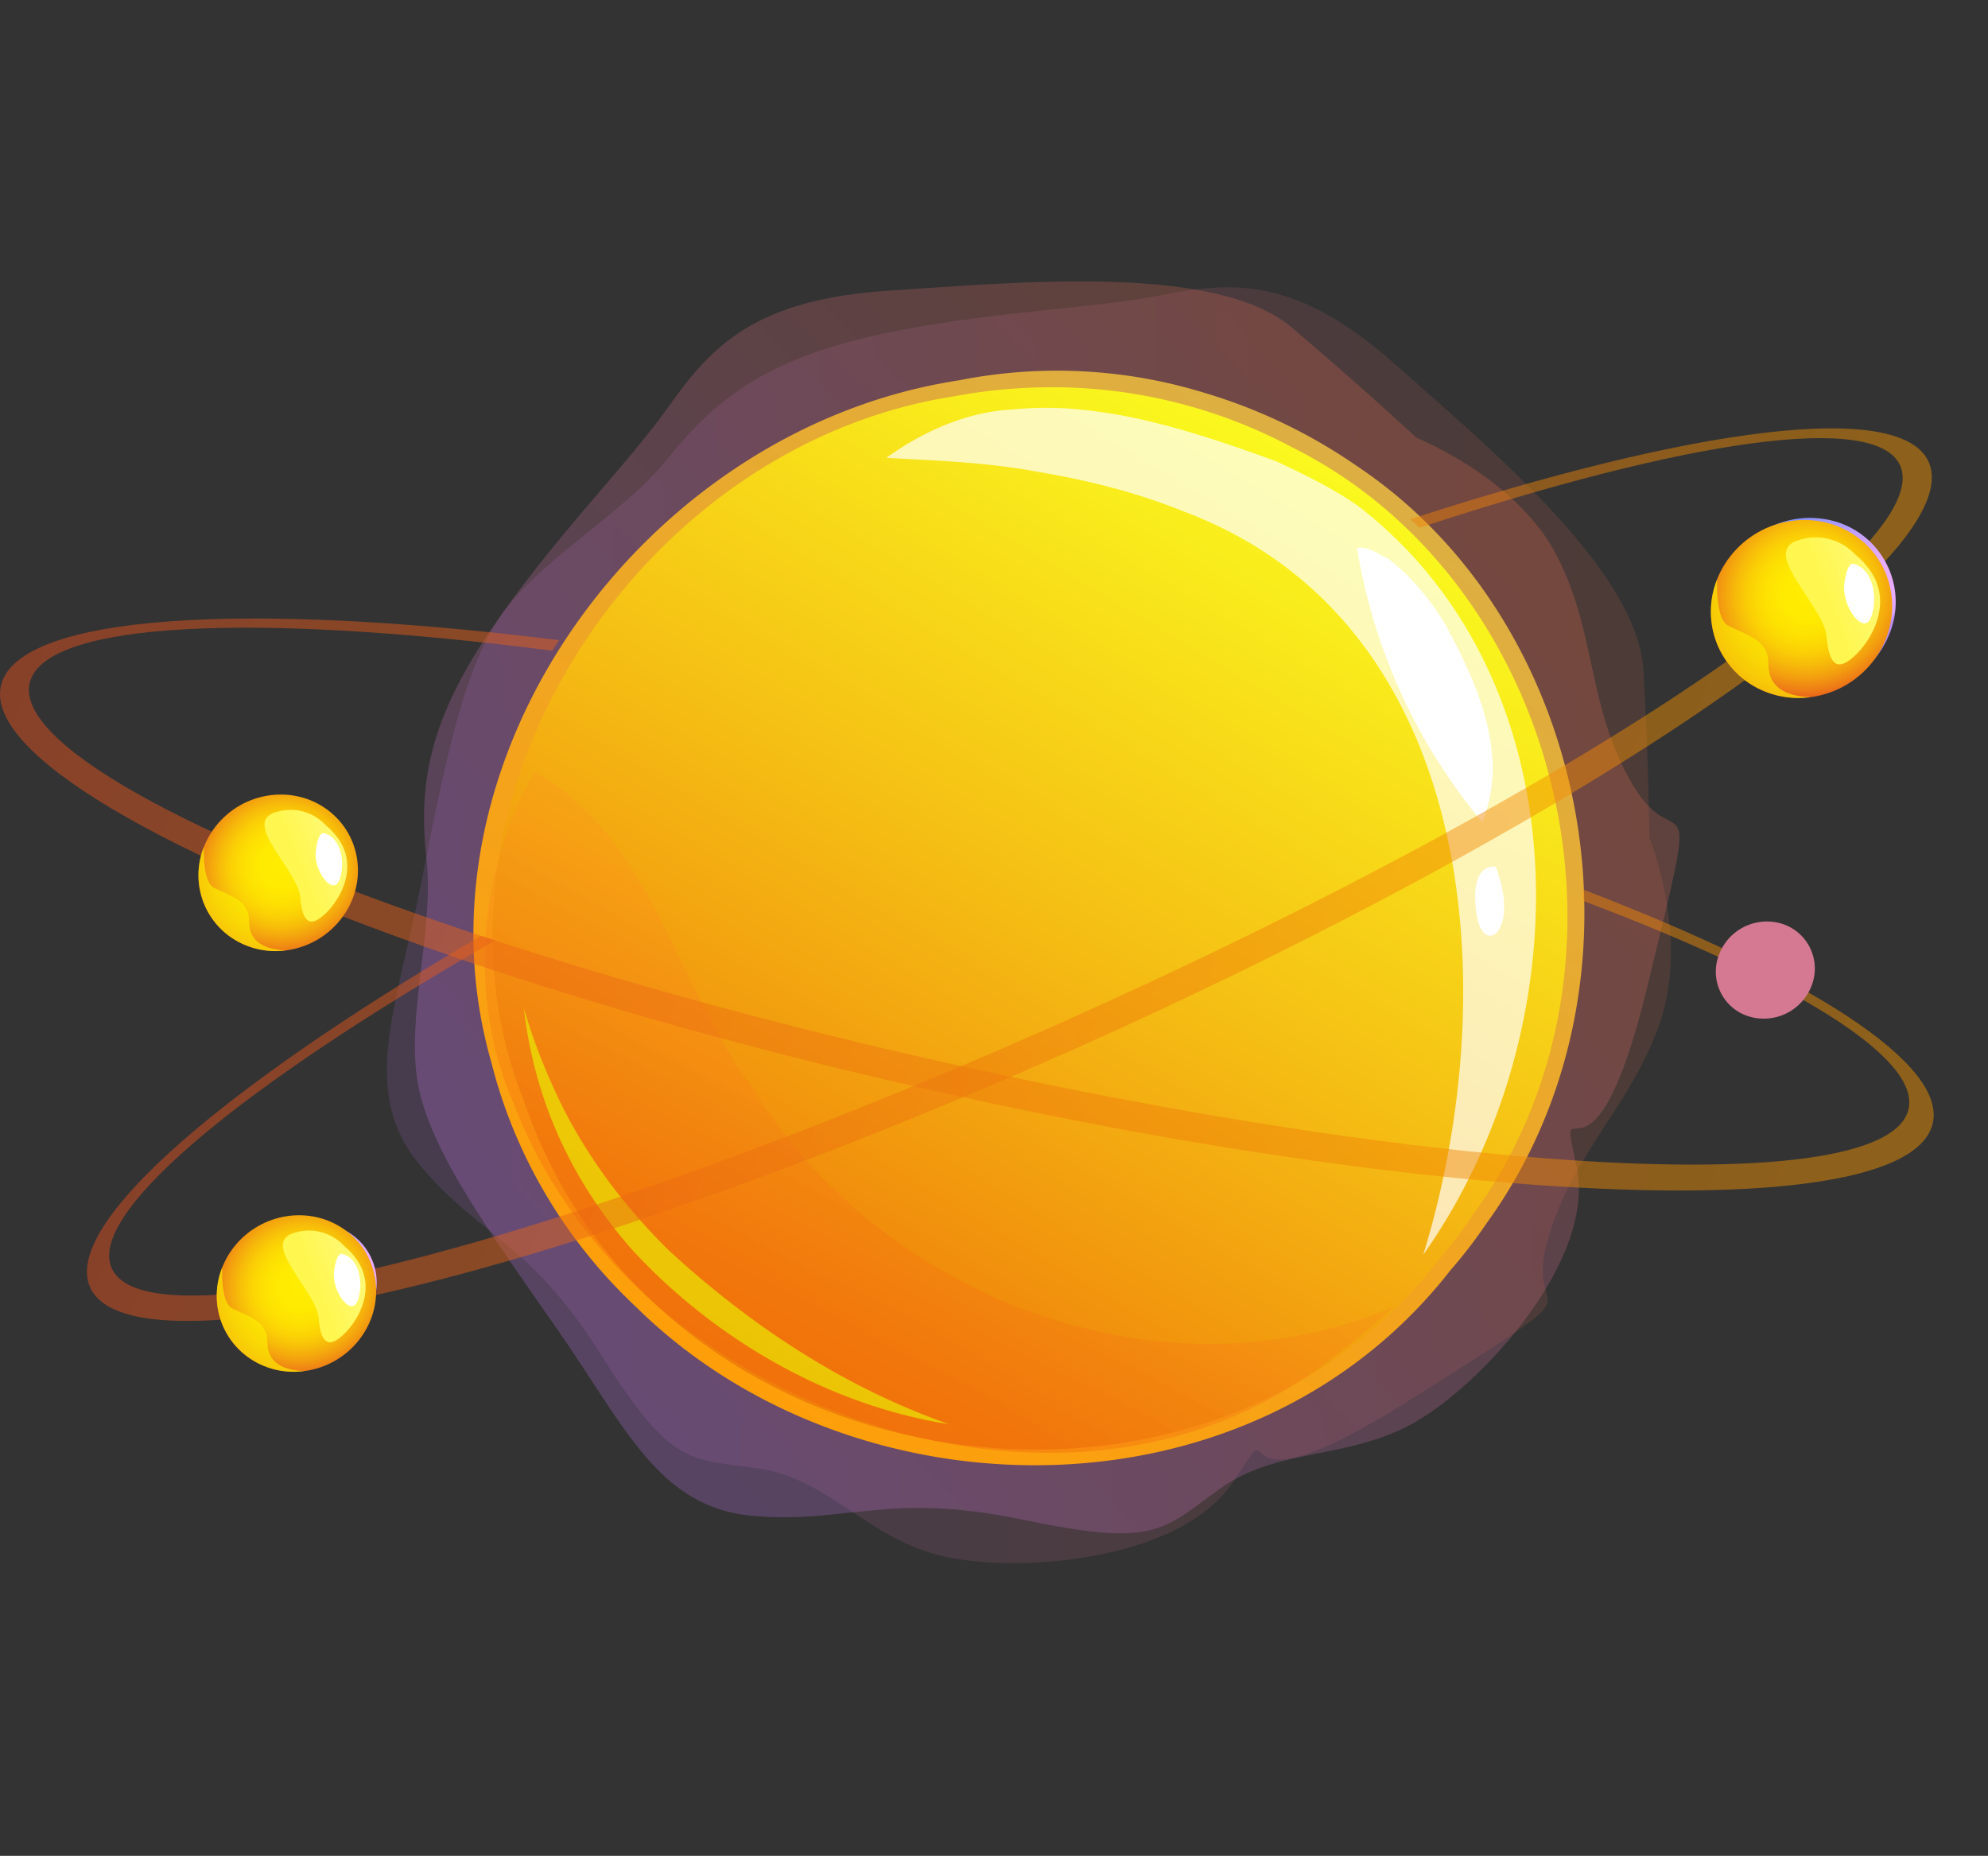 <?xml version="1.0" encoding="UTF-8"?> <svg xmlns="http://www.w3.org/2000/svg" xmlns:xlink="http://www.w3.org/1999/xlink" width="831.54" height="776.25" viewBox="0 0 831.54 776.25"><rect x="0" y="0" width="831.54" height="776.25" fill="#333333" stroke="none"/> <defs> <filter id="luminosity-noclip" x="35.64" y="-7669.35" width="795.9" height="32766" filterUnits="userSpaceOnUse" color-interpolation-filters="sRGB"> <feFlood flood-color="#fff" result="bg"></feFlood> <feBlend in="SourceGraphic" in2="bg"></feBlend> </filter> <mask id="mask" x="35.64" y="-7669.35" width="795.9" height="32766" maskUnits="userSpaceOnUse"> <g filter="url(#luminosity-noclip)"></g> </mask> <radialGradient id="radial-gradient" cx="-7911.05" cy="-2147.92" r="297.68" gradientTransform="matrix(-0.35, 1.27, -1.29, -0.31, -5138.95, 9740.01)" gradientUnits="userSpaceOnUse"> <stop offset="0.14" stop-color="#fff"></stop> <stop offset="0.27" stop-color="#c2c2c2"></stop> <stop offset="0.42" stop-color="#888"></stop> <stop offset="0.56" stop-color="#575757"></stop> <stop offset="0.69" stop-color="#313131"></stop> <stop offset="0.81" stop-color="#161616"></stop> <stop offset="0.92" stop-color="#060606"></stop> <stop offset="1"></stop> </radialGradient> <filter id="luminosity-noclip-2" x="400.05" y="-7669.35" width="345.5" height="32766" filterUnits="userSpaceOnUse" color-interpolation-filters="sRGB"> <feFlood flood-color="#fff" result="bg"></feFlood> <feBlend in="SourceGraphic" in2="bg"></feBlend> </filter> <mask id="mask-2" x="400.05" y="-7669.35" width="345.5" height="32766" maskUnits="userSpaceOnUse"> <g filter="url(#luminosity-noclip-2)"></g> </mask> <radialGradient id="radial-gradient-2" cx="-7934.76" cy="-4225.77" r="167.96" gradientTransform="matrix(-0.3, 1.32, -0.91, -0.26, -5680.85, 9721.63)" xlink:href="#radial-gradient"></radialGradient> <filter id="luminosity-noclip-3" x="388.59" y="-7669.35" width="326.69" height="32766" filterUnits="userSpaceOnUse" color-interpolation-filters="sRGB"> <feFlood flood-color="#fff" result="bg"></feFlood> <feBlend in="SourceGraphic" in2="bg"></feBlend> </filter> <mask id="mask-3" x="388.59" y="-7669.35" width="326.69" height="32766" maskUnits="userSpaceOnUse"> <g filter="url(#luminosity-noclip-3)"></g> </mask> <radialGradient id="radial-gradient-3" cx="-8908.25" cy="-4197.77" r="162.17" gradientTransform="matrix(-0.25, 1.07, -0.91, -0.26, -5457.69, 8752.75)" xlink:href="#radial-gradient"></radialGradient> <filter id="luminosity-noclip-4" x="339.66" y="-7669.35" width="294.51" height="32766" filterUnits="userSpaceOnUse" color-interpolation-filters="sRGB"> <feFlood flood-color="#fff" result="bg"></feFlood> <feBlend in="SourceGraphic" in2="bg"></feBlend> </filter> <mask id="mask-4" x="339.66" y="-7669.35" width="294.51" height="32766" maskUnits="userSpaceOnUse"> <g filter="url(#luminosity-noclip-4)"></g> </mask> <linearGradient id="linear-gradient" x1="-2259.91" y1="-5629.51" x2="-2371.66" y2="-5860.28" gradientTransform="translate(-101.16 6543.11) rotate(27.39)" gradientUnits="userSpaceOnUse"> <stop offset="0" stop-color="#737373"></stop> <stop offset="0.17" stop-color="#858585"></stop> <stop offset="0.51" stop-color="#b3b3b3"></stop> <stop offset="0.99" stop-color="#fdfdfd"></stop> <stop offset="1" stop-color="#fff"></stop> </linearGradient> <filter id="luminosity-noclip-5" x="211.27" y="-7669.35" width="440.56" height="32766" filterUnits="userSpaceOnUse" color-interpolation-filters="sRGB"> <feFlood flood-color="#fff" result="bg"></feFlood> <feBlend in="SourceGraphic" in2="bg"></feBlend> </filter> <mask id="mask-5" x="211.27" y="-7669.35" width="440.56" height="32766" maskUnits="userSpaceOnUse"> <g filter="url(#luminosity-noclip-5)"></g> </mask> <linearGradient id="linear-gradient-2" x1="-2269.63" y1="-5527.21" x2="-2363.19" y2="-5720.42" xlink:href="#linear-gradient"></linearGradient> <filter id="luminosity-noclip-6" x="200.61" y="-7669.35" width="177.36" height="32766" filterUnits="userSpaceOnUse" color-interpolation-filters="sRGB"> <feFlood flood-color="#fff" result="bg"></feFlood> <feBlend in="SourceGraphic" in2="bg"></feBlend> </filter> <mask id="mask-6" x="200.61" y="-7669.35" width="177.36" height="32766" maskUnits="userSpaceOnUse"> <g filter="url(#luminosity-noclip-6)"></g> </mask> <radialGradient id="radial-gradient-4" cx="-4555.07" cy="-16900.58" r="88.22" gradientTransform="matrix(0.96, 0.84, -0.28, 0.24, -57.09, 8504.83)" xlink:href="#radial-gradient"></radialGradient> <filter id="luminosity-noclip-7" x="158.73" y="-7669.35" width="284.13" height="32766" filterUnits="userSpaceOnUse" color-interpolation-filters="sRGB"> <feFlood flood-color="#fff" result="bg"></feFlood> <feBlend in="SourceGraphic" in2="bg"></feBlend> </filter> <mask id="mask-7" x="158.73" y="-7669.35" width="284.13" height="32766" maskUnits="userSpaceOnUse"> <g filter="url(#luminosity-noclip-7)"></g> </mask> <radialGradient id="radial-gradient-5" cx="-8798.63" cy="-3947.85" r="151.9" gradientTransform="matrix(-0.25, 1.07, -0.91, -0.26, -5457.69, 8752.75)" xlink:href="#radial-gradient"></radialGradient> <mask id="mask-8" x="35.64" y="0" width="795.9" height="776.25" maskUnits="userSpaceOnUse"> <g mask="url(#mask)"> <path d="M328,765.05C116.19,714.16-8.31,504.17,50,296S327.27-39.71,539.12,11.19s336.35,260.92,278.07,469.1S539.91,816,328,765.05Z" fill="url(#radial-gradient)" style="mix-blend-mode:multiply"></path> </g> </mask> <radialGradient id="radial-gradient-6" cx="-7911.05" cy="-2147.92" r="297.68" gradientTransform="matrix(-0.35, 1.27, -1.29, -0.31, -5138.95, 9740.01)" gradientUnits="userSpaceOnUse"> <stop offset="0" stop-color="#ffff26"></stop> <stop offset="0.59" stop-color="#f3ff10"></stop> <stop offset="0.96" stop-color="#ebff00"></stop> </radialGradient> <linearGradient id="linear-gradient-3" x1="-2200.11" y1="-5959.17" x2="-2363.65" y2="-5426.06" gradientTransform="matrix(0.89, 0.45, -0.45, 0.89, -74.22, 6493.7)" gradientUnits="userSpaceOnUse"> <stop offset="0" stop-color="#fa7345"></stop> <stop offset="0.97" stop-color="#d17dff"></stop> </linearGradient> <linearGradient id="linear-gradient-4" x1="-6691.13" y1="-5720.53" x2="-6853.94" y2="-5189.81" gradientTransform="translate(-2603.35 8534.2) rotate(71.63)" xlink:href="#linear-gradient-3"></linearGradient> <linearGradient id="linear-gradient-5" x1="-2384.55" y1="-5466.27" x2="-2333.76" y2="-5963.78" gradientTransform="translate(-101.16 6543.11) rotate(27.39)" gradientUnits="userSpaceOnUse"> <stop offset="0" stop-color="#ff9e08"></stop> <stop offset="0.35" stop-color="#f5a31a"></stop> <stop offset="1" stop-color="#dbb045"></stop> </linearGradient> <linearGradient id="linear-gradient-6" x1="-2343.51" y1="-5969.6" x2="-2370.34" y2="-5527.97" gradientTransform="translate(-101.16 6543.11) rotate(27.39)" gradientUnits="userSpaceOnUse"> <stop offset="0" stop-color="#faff1f"></stop> <stop offset="0.19" stop-color="#f9ed1c"></stop> <stop offset="0.56" stop-color="#f5bf14"></stop> <stop offset="1" stop-color="#f0800a"></stop> </linearGradient> <filter id="luminosity-noclip-8" x="327.39" y="172.14" width="314.97" height="339.87" filterUnits="userSpaceOnUse" color-interpolation-filters="sRGB"> <feFlood flood-color="#fff" result="bg"></feFlood> <feBlend in="SourceGraphic" in2="bg"></feBlend> </filter> <mask id="mask-9" x="327.39" y="172.14" width="314.97" height="339.87" maskUnits="userSpaceOnUse"> <g mask="url(#mask-4)" filter="url(#luminosity-noclip-8)"> <path d="M567.37,496.35c18.37-7.9,34.61-15.4,48.69-22.88,16.37-40.87,24.07-92.82,12.74-144.32-11-51-41-101.48-92.42-127.24-60.18-30.47-133.4-19.1-188.74,10.56-3.51,11.56-5.9,24.89-7.22,40.14C329.12,440.39,445.86,548.69,567.37,496.35Z" fill="url(#linear-gradient)" style="mix-blend-mode:multiply"></path> </g> </mask> <linearGradient id="linear-gradient-7" x1="-2260.65" y1="-5626.6" x2="-2377.15" y2="-5867.17" gradientTransform="translate(-101.16 6543.11) rotate(27.39)" gradientUnits="userSpaceOnUse"> <stop offset="0" stop-color="#fff008"></stop> <stop offset="0.19" stop-color="#fff21a"></stop> <stop offset="0.56" stop-color="#fff648"></stop> <stop offset="1" stop-color="#fffc87"></stop> </linearGradient> <filter id="luminosity-noclip-9" x="207.89" y="320.36" width="448.59" height="272.92" filterUnits="userSpaceOnUse" color-interpolation-filters="sRGB"> <feFlood flood-color="#fff" result="bg"></feFlood> <feBlend in="SourceGraphic" in2="bg"></feBlend> </filter> <mask id="mask-10" x="207.89" y="320.36" width="448.59" height="272.92" maskUnits="userSpaceOnUse"> <g mask="url(#mask-5)" filter="url(#luminosity-noclip-9)"> <path d="M616.11,380.78c-35.78,37-61.82,27.18-94,5-31.69-22-69.48-56.38-118.54-63-92.68-10.67-102.47,123.8-192.34,96.16,8,68.34,47.55,126.49,116,160.46a269.51,269.51,0,0,0,31.93,13.43c-37.9-37.83-85.34-100.7-57.86-160.74,40.15-94.23,149.33-77.17,217.28-14.31,44.26,41,37,112,27.25,155.22a248.39,248.39,0,0,0,55.31-46.07c34.31-38,60.86-110.45,46.81-188.24C641.07,351.29,630.75,365.27,616.11,380.78Z" fill="url(#linear-gradient-2)" style="mix-blend-mode:multiply"></path> </g> </mask> <linearGradient id="linear-gradient-8" x1="-2268.87" y1="-5527.13" x2="-2363.26" y2="-5722.04" xlink:href="#linear-gradient-7"></linearGradient> <clipPath id="clip-path"> <path d="M601.58,527.21A197.48,197.48,0,0,1,543.24,578c-87.66,50.21-207.79,31.69-276.76-40a196.76,196.76,0,0,1-22.86-28A208,208,0,0,1,229.74,486a210.5,210.5,0,0,1-10.6-25.57c-49.2-123.18,46.28-273.72,179.6-294.61A225.28,225.28,0,0,1,436.42,162a213.2,213.2,0,0,1,104,25.07c113.09,56.3,151.93,216.55,75.7,321A197.63,197.63,0,0,1,601.58,527.21Z" fill="none"></path> </clipPath> <mask id="mask-11" x="200.27" y="458.07" width="179.31" height="155.33" maskUnits="userSpaceOnUse"> <g mask="url(#mask-6)"> <path d="M374.4,610.33c-13.6,11.83-62.16-11.64-108.71-52.53-46.34-40.79-74.43-84.07-62.24-96.49s63.05,11.91,110.74,53.35S388,598.52,374.4,610.33Z" fill="url(#radial-gradient-4)" style="mix-blend-mode:multiply"></path> </g> </mask> <radialGradient id="radial-gradient-7" cx="-4555.2" cy="-16896.43" r="91.1" gradientTransform="matrix(0.96, 0.84, -0.28, 0.24, -57.09, 8504.83)" gradientUnits="userSpaceOnUse"> <stop offset="0" stop-color="#ffffa8"></stop> <stop offset="0.26" stop-color="#fbff92"></stop> <stop offset="0.79" stop-color="#efff5a"></stop> <stop offset="0.97" stop-color="#ebff45"></stop> </radialGradient> <mask id="mask-12" x="156.37" y="214.08" width="287.09" height="336.85" maskUnits="userSpaceOnUse"> <g mask="url(#mask-7)"> <path d="M270.7,546.4C198.62,526,161.1,443.88,158.78,352.16,157.92,306.33,168,268,193.4,244.72c24.86-23.34,65.15-31.6,111.29-19.23s87,43.82,111.31,82c24.71,38.34,32.78,83.36,22.5,125.34C416.44,516.31,341,565.85,270.7,546.4Z" fill="url(#radial-gradient-5)" style="mix-blend-mode:multiply"></path> </g> </mask> <radialGradient id="radial-gradient-8" cx="-8801.42" cy="-3947.68" r="154.29" gradientTransform="matrix(-0.25, 1.07, -0.91, -0.26, -5457.7, 8752.75)" xlink:href="#radial-gradient-6"></radialGradient> <mask id="mask-13" x="395.05" y="157.18" width="351.61" height="402.82" maskUnits="userSpaceOnUse"> <g mask="url(#mask-2)"> <path d="M500.84,552.86c-75.13-22.72-111.4-120.64-98.08-232.58,7.56-55.56,29.13-103.47,66.2-132.43,36.47-29,88.43-39,142.53-18.7,109.69,41.78,163.42,178.31,117.75,268-22.39,46.23-64.07,78-105.78,98.57C581.14,555.7,538.79,564.47,500.84,552.86Z" fill="url(#radial-gradient-2)" style="mix-blend-mode:multiply"></path> </g> </mask> <radialGradient id="radial-gradient-9" cx="-7934.01" cy="-4221.91" r="171.2" gradientTransform="matrix(-0.3, 1.32, -0.91, -0.26, -5680.86, 9721.63)" xlink:href="#radial-gradient-6"></radialGradient> <mask id="mask-14" x="380.75" y="167.36" width="336.66" height="325.68" maskUnits="userSpaceOnUse"> <g mask="url(#mask-3)"> <path d="M500.45,484.31c-74.71-23.41-118-105.17-111.15-193.76C395.28,202.87,474.84,144.8,579,181,681.9,218,739.37,328.81,705.59,401.85c-16.24,37.52-50.69,62.26-88.27,76.64C579.38,492.55,538.32,496.25,500.45,484.31Z" fill="url(#radial-gradient-3)" style="mix-blend-mode:multiply"></path> </g> </mask> <radialGradient id="radial-gradient-10" cx="-8907.7" cy="-4193.38" r="165.64" gradientTransform="matrix(-0.25, 1.07, -0.91, -0.26, -5457.7, 8752.75)" xlink:href="#radial-gradient-7"></radialGradient> <linearGradient id="linear-gradient-9" x1="-2363.16" y1="-5719.85" x2="-2360.02" y2="-5486.05" gradientTransform="translate(-101.16 6543.11) rotate(27.39)" gradientUnits="userSpaceOnUse"> <stop offset="0" stop-color="#faa61f"></stop> <stop offset="0.28" stop-color="#f8941a"></stop> <stop offset="0.85" stop-color="#f2660e"></stop> <stop offset="1" stop-color="#f0590a"></stop> </linearGradient> <linearGradient id="linear-gradient-10" x1="-2288.97" y1="-5392.27" x2="-1708.76" y2="-5392.27" gradientTransform="translate(115.21 6108.63) rotate(23.4)" gradientUnits="userSpaceOnUse"> <stop offset="0" stop-color="#e7511e"></stop> <stop offset="0.97" stop-color="#f29400"></stop> </linearGradient> <linearGradient id="linear-gradient-11" x1="-2417.61" y1="-5373.76" x2="-1602.84" y2="-5373.76" xlink:href="#linear-gradient-10"></linearGradient> <radialGradient id="radial-gradient-11" cx="-2146.09" cy="-4778.03" r="37.67" gradientTransform="matrix(1.22, 0.26, -0.31, 1.21, 1923.22, 6582.63)" gradientUnits="userSpaceOnUse"> <stop offset="0.19" stop-color="#e8abff"></stop> <stop offset="1" stop-color="#7d8fff"></stop> </radialGradient> <radialGradient id="radial-gradient-12" cx="-2151.04" cy="-4751.79" r="20.07" xlink:href="#radial-gradient-11"></radialGradient> <radialGradient id="radial-gradient-13" cx="-2575.83" cy="-4451.32" r="31.9" xlink:href="#radial-gradient-11"></radialGradient> <radialGradient id="radial-gradient-14" cx="-2583.82" cy="-4431.34" r="12.15" xlink:href="#radial-gradient-11"></radialGradient> <radialGradient id="radial-gradient-15" cx="-2623.42" cy="-4578.5" r="32.61" xlink:href="#radial-gradient-11"></radialGradient> <radialGradient id="radial-gradient-16" cx="-4251.15" cy="-4809.31" r="32.37" gradientTransform="matrix(0.99, 0.73, -0.78, 1, 583.49, 8450.72)" gradientUnits="userSpaceOnUse"> <stop offset="0" stop-color="#ffed00"></stop> <stop offset="0.23" stop-color="#ffea01"></stop> <stop offset="0.39" stop-color="#fde102"></stop> <stop offset="0.53" stop-color="#fbd105"></stop> <stop offset="0.65" stop-color="#f7bb0a"></stop> <stop offset="0.77" stop-color="#f39f0f"></stop> <stop offset="0.89" stop-color="#ee7c16"></stop> <stop offset="0.99" stop-color="#e7531e"></stop> <stop offset="1" stop-color="#e7511e"></stop> </radialGradient> <linearGradient id="linear-gradient-12" x1="-3355.96" y1="-5742.62" x2="-3404.28" y2="-5663.71" gradientTransform="matrix(0.8, 0.61, -0.61, 0.8, -614.52, 7113.46)" gradientUnits="userSpaceOnUse"> <stop offset="0" stop-color="#fff"></stop> <stop offset="0.97" stop-color="#fff74f"></stop> </linearGradient> <radialGradient id="radial-gradient-17" cx="-4344.1" cy="-4917.42" r="32.37" xlink:href="#radial-gradient-16"></radialGradient> <linearGradient id="linear-gradient-13" x1="-3468.74" y1="-5877.91" x2="-3517.06" y2="-5798.99" xlink:href="#linear-gradient-12"></linearGradient> <radialGradient id="radial-gradient-18" cx="-3991.97" cy="-5288.17" r="36.81" xlink:href="#radial-gradient-16"></radialGradient> <linearGradient id="linear-gradient-14" x1="-3023.2" y1="-6361.46" x2="-3078.16" y2="-6271.72" xlink:href="#linear-gradient-12"></linearGradient> </defs> <title>45</title> <g style="isolation:isolate"> <g id="Шар_1" data-name="Шар 1"> <g mask="url(#mask-8)"> <path d="M328,765.05C116.19,714.16-8.31,504.17,50,296S327.27-39.71,539.12,11.19s336.35,260.92,278.07,469.1S539.91,816,328,765.05Z" opacity="0.72" fill="url(#radial-gradient-6)"></path> </g> <path d="M592.52,183.15s41.71,16.52,58.6,49.17,12.57,63.3,31.8,95.92,29.47-11.57,6.07,84.7-38.37,35.33-29.62,74.59-39.85,91.89-68,107.61-56.8,10.11-81.18,27.63-26.86,24.5-82.79,12.81-73.66,2-112.77-1.55-53.14-37.2-81.21-77.56S180,481.73,174.86,453.54s6.81-64.52,3.55-94.13.05-56.07,26.2-94.92S262,195.05,279.9,169.76s36.17-44.57,91.92-48.19,137.05-11.31,168.66,15.56S592.52,183.15,592.52,183.15Z" opacity="0.23" fill="url(#linear-gradient-3)"></path> <path d="M689.91,350.4s16.62,41,4.66,76.6-37,54.95-47.34,92.14,28.48,12-56.89,66.06-51.71-.87-74,33.87-93.45,39.4-124,31.35-46.15-32.08-75.44-36.23-36-.78-65.89-48.16-51.84-49.7-76-79.48-9.54-64.09.32-113,17.3-91.68,34.07-115.85,51.14-42.39,70.24-66.26,40.43-40.91,86.32-51.1,89.28-10.84,119.75-16.87,56.86-7.4,97.6,28.69S685.2,239.06,687.46,280.64,689.91,350.4,689.91,350.4Z" opacity="0.13" fill="url(#linear-gradient-4)"></path> <path d="M606.63,531.39a205.93,205.93,0,0,1-59.07,51.51c-88.5,51.42-209.34,35-281.47-36.19a213.94,213.94,0,0,1-23.2-25.54,211.33,211.33,0,0,1-28.47-49.58,207.15,207.15,0,0,1-8.91-27.29c-36.24-126.39,63.95-265.08,195.58-285.21A210.16,210.16,0,0,1,505,164.68a223.73,223.73,0,0,1,62.57,30.26c98.77,65.84,127.12,216.13,54.18,316.82A202.37,202.37,0,0,1,606.63,531.39Z" fill="url(#linear-gradient-5)"></path> <path d="M601.58,527.21A197.48,197.48,0,0,1,543.24,578c-87.66,50.21-207.79,31.69-276.76-40a196.76,196.76,0,0,1-22.86-28A208,208,0,0,1,229.74,486a210.5,210.5,0,0,1-10.6-25.57c-49.2-123.18,46.28-273.72,179.6-294.61A225.28,225.28,0,0,1,436.42,162a213.2,213.2,0,0,1,104,25.07c113.09,56.3,151.93,216.55,75.7,321A197.63,197.63,0,0,1,601.58,527.21Z" fill="url(#linear-gradient-6)"></path> <g mask="url(#mask-9)"> <path d="M569.13,497.1c71.28-14.8,80.25-99.05,69.38-158.28C627.07,277.7,587.25,231,536.29,200.08c-20.66-12.21-43.17-21.2-66.5-25.37a159.27,159.27,0,0,0-35.47-2.41c-35.74-.19-77.49,15.47-93.77,48.58-33.3,70.56,2.95,150.34,38,212.08a218.37,218.37,0,0,0,13.86,18.67c19.78,23.87,44.78,43.32,73.15,53.23a123.7,123.7,0,0,0,68.74,4.1A165.94,165.94,0,0,0,569.13,497.1Z" opacity="0.61" fill="url(#linear-gradient-7)"></path> </g> <g mask="url(#mask-10)"> <path d="M622.15,380.43C575.86,434.38,516,377.74,475,347.88a110.39,110.39,0,0,0-29.66-15.69c-72.21-36.51-131.69,17.88-177.3,76-12.61,17.49-38.69,18.8-60,11.35-1,10.6,3.16,20.58,5.67,29.83a184.27,184.27,0,0,0,10.6,28.12,204,204,0,0,0,33.48,49.72,227.74,227.74,0,0,0,21.85,21.06c24.09,20.19,50.27,36.35,80.48,45-29-28.65-55.89-61-66.66-100.81A101.74,101.74,0,0,1,290.68,463c1-36.73,22.9-68.59,55.24-87.37,32.9-16.91,67.06-12.61,99.75-4.2a138.7,138.7,0,0,1,31,12c49,25.88,82.95,79.88,80.78,136.5A163.49,163.49,0,0,1,548,574.19a230.25,230.25,0,0,0,40.61-33.56c53.51-52.72,78.15-130.75,63.84-201.23-2.13,6.89-8.67,13.13-12,18.93A229.85,229.85,0,0,1,622.15,380.43Z" opacity="0.37" fill="url(#linear-gradient-8)"></path> </g> <g clip-path="url(#clip-path)"> <g mask="url(#mask-11)"> <path d="M375.77,611.71c-38.09,8.44-68.1-27.07-99.77-43.28a299.85,299.85,0,0,1-26.71-21c-25.17-22.48-44.65-49.58-49-84.2-1.06-6.85,14.14-5.64,22.33-3.17a311.63,311.63,0,0,1,55.67,28.52c36.1,21.84,65.63,52.35,90.6,86.72C379.81,592.64,382.81,606.06,375.77,611.71Z" opacity="0.74" fill="url(#radial-gradient-7)"></path> </g> <g mask="url(#mask-12)"> <path d="M269.66,546.58a146.1,146.1,0,0,1-33.51-16.11c-26.46-17.25-45.55-42.25-58.28-70.94a220,220,0,0,1-10.64-29.76C153.1,368.47,144.17,288,197.1,239.87c34-30.64,83.51-31.35,124.31-15.84,61.47,24.22,107.93,82.14,119.33,147.52a175.12,175.12,0,0,1,2.6,23.48,135.19,135.19,0,0,1-5.76,46.31A162.87,162.87,0,0,1,409,496.87c-26,32.86-64.43,55.21-107.9,54A124.87,124.87,0,0,1,269.66,546.58Z" opacity="0.72" fill="url(#radial-gradient-8)"></path> </g> <g mask="url(#mask-13)"> <path d="M503.73,555.79c-48.62-15.66-77.62-58-92.69-104.92a267.86,267.86,0,0,1-7.42-28.51c-16-79.93-15.54-177.87,54.81-234.78a120.37,120.37,0,0,1,28.68-18.09c30.63-13.83,66.1-15.24,97.56-8a176.58,176.58,0,0,1,26.82,7.7,194.15,194.15,0,0,1,31.19,15.23,203.36,203.36,0,0,1,27.57,20.08c54.2,45.61,84.4,116,74.57,187.18-7.42,54.91-46.3,100.52-93.12,128.86a264.36,264.36,0,0,1-28.19,15.21c-30.27,13.44-64.33,26.6-98.58,23.95A109,109,0,0,1,503.73,555.79Z" opacity="0.97" fill="url(#radial-gradient-9)"></path> </g> <g mask="url(#mask-14)"> <path d="M502.93,486.36a152.75,152.75,0,0,1-40.28-20.9,165.69,165.69,0,0,1-32.36-31,175,175,0,0,1-12.83-18.41c-39-65.49-60.74-163.4,7.06-221.58a102.65,102.65,0,0,1,22.79-15.14c24.12-11.78,51.89-13.82,79.12-10.6A265.23,265.23,0,0,1,579,180.89c63.73,23.79,116.16,73.59,134.42,139.69,10.77,41.78-.11,85.47-31.58,117.35C644.36,477.93,586,498,531.69,492A144.29,144.29,0,0,1,502.93,486.36Z" fill="url(#radial-gradient-10)"></path> </g> </g> <path d="M533.74,192.91c-16.93-6.16-35.26-12.54-53.95-16.9a211.29,211.29,0,0,0-28.17-4.73,140.61,140.61,0,0,0-27.9,0c-18.78.83-37.45,9-53,20.24,21.55,1.19,41.85,1.78,64.08,5.95,10.55,1.77,21,4,31.23,6.76a256.23,256.23,0,0,1,29.89,10c122.83,46.66,133.29,200.73,99.39,310.6,67.09-95,66.54-240.95-27.2-313.17C557.31,204.12,546,198.67,533.74,192.91Z" fill="#fff" opacity="0.69"></path> <path d="M583.12,546.44c-86.11,36.94-186.66,5.43-246-61.24a213.41,213.41,0,0,1-22.76-30.64c-31.23-42.05-42-104.42-90.67-131.76-24.16,41.84-27.73,95.5-8.9,138.62a198.86,198.86,0,0,0,15.77,32.27,215.7,215.7,0,0,0,21.47,29.54,220.78,220.78,0,0,0,22.27,22.37c75.09,64.54,199.39,89.87,284,21.43A274.38,274.38,0,0,0,583.12,546.44Z" opacity="0.39" fill="url(#linear-gradient-9)"></path> <path d="M219.12,421.74a183.27,183.27,0,0,0,9.71,41.58,179.86,179.86,0,0,0,18.57,37.11,191.27,191.27,0,0,0,16.78,22.05c33.49,36.6,81.49,65.21,132.68,73.21-44-15.51-82.54-41-116.84-72.43a251.71,251.71,0,0,1-19.4-21.33,222.3,222.3,0,0,1-16.53-23.29,201.05,201.05,0,0,1-13.21-25.12A242.7,242.7,0,0,1,219.12,421.74Z" fill="#e7ff03" opacity="0.58"></path> <path d="M580.42,233.48c-3.37-1.22-7.69-5-12.8-4.32a238.45,238.45,0,0,0,52.32,114.68c11.65-27.46-2-58-15.32-82.55C598.16,250.65,590.12,240.9,580.42,233.48Z" fill="#fff"></path> <path d="M625.64,362.53s-10.78-2.24-8.23,18.32c1,10.12,5.67,12.63,8.84,9S631,376.67,625.64,362.53Z" fill="#fff"></path> <path d="M806.76,193.31c-11.46-26.15-97.82-14.76-216.93,23.88,1.33,1.17,2.6,2.37,3.87,3.58,111.43-36.69,191.18-48.68,201.11-26,9.53,21.7-47,70-140.88,125.67-16.52,9.78-34.17,19.82-52.84,30-1.93,1.07-3.91,2.14-5.88,3.2-44.21,23.84-93.79,48.31-146.77,72.08Q425,436.22,402,445.92c-6.69,2.86-13.37,5.64-20,8.38-55.9,23.1-108.54,42.29-154.79,56.75C126.64,542.51,56,551.66,46.7,530.41,37,508.3,96,458.52,193.24,401.42l1.7-1c4-2.34,8.07-4.71,12.19-7.06l-5.88-1.93c-2.14,1.25-4.24,2.49-6.34,3.74-2.44,1.44-4.85,2.89-7.25,4.3-100.51,60.26-161,113.81-150,138.92,10.79,24.6,87.88,16,196.15-17.31,50.72-15.59,108.26-36.6,169.07-62.15,6.66-2.78,13.31-5.6,20-8.5,10.09-4.37,20.3-8.86,30.54-13.44,57.19-25.65,110.4-52.31,157.36-78.32,1.9-1.07,3.76-2.1,5.63-3.14q21.18-11.84,40.51-23.44C757.29,271.89,817.76,218.4,806.76,193.31Z" opacity="0.47" fill="url(#linear-gradient-10)"></path> <path d="M662.11,372.05c.06,1.6.08,3.19.13,4.78C750.4,410.1,804,442.75,798.18,464.38c-5.67,21.31-67.85,27.32-160.37,19.42-60.94-5.22-135.07-16.48-214.95-33.36q-10.35-2.2-20.82-4.52c-4.93-1.07-9.85-2.18-14.82-3.32-65.76-15-127-31.89-180.09-49.23l-5.88-1.93c-2.1-.68-4.16-1.37-6.25-2.06C79.69,350.69,5.75,310.52,12.51,285.3c6.81-25.52,94.56-29.09,218.49-13.12.93-1.48,1.86-2.95,2.86-4.42C102.41,251.4,8.36,257,.53,286.28c-7.63,28.52,68.28,72.2,187.13,113.2,1.84.65,3.72,1.31,5.58,1.94.61.2,1.18.38,1.73.6,54.9,18.62,118.57,36.59,187.08,52.28l1.94.45q9.45,2.16,18.84,4.19c84.55,18.5,163.62,30.56,229.14,35.88,100.94,8.21,169.68.44,176.32-24.43C815,445.3,757.06,408.46,662.11,372.05Z" opacity="0.47" fill="url(#linear-gradient-11)"></path> <path d="M758.47,410.07a21.43,21.43,0,0,1-25.09,15.56,19.59,19.59,0,0,1-15.06-24.15,21.46,21.46,0,0,1,25.1-15.59A19.62,19.62,0,0,1,758.47,410.07Z" fill="#d47991"></path> <path d="M791.81,260.64a38.39,38.39,0,0,1-44.94,27.87,35.07,35.07,0,0,1-26.94-43.22,38.38,38.38,0,0,1,44.92-27.86A35.09,35.09,0,0,1,791.81,260.64Z" fill="url(#radial-gradient-11)"></path> <path d="M746.87,288.51a38.39,38.39,0,0,0,44.94-27.87,40,40,0,0,0,.92-5.32c-6.46,18.13-23.56,29.46-39.83,23.27-21.79-8.29-3.27-38-22.23-42.93a41.82,41.82,0,0,0-6.13-1.11,36.69,36.69,0,0,0-4.61,10.74A35.07,35.07,0,0,0,746.87,288.51Z" fill="#610da3" opacity="0.16"></path> <path d="M766.52,221.35S751,218.5,743,223.46s11.34-2,18.92,8.95,4.36,27.22,19,26.33S791.39,229.79,766.52,221.35Z" fill="#e7ff92" opacity="0.53" style="mix-blend-mode:screen"></path> <path d="M769.83,222.76s-10.43-3.55-17.26-2.35,9,1.93,15.23,5.61,7.07,8,10.44,7.53S781.57,228.65,769.83,222.76Z" fill="#f4ffc5"></path> <path d="M781,235s-3.11-.08-1.87,1.5,5.81,11.12,7.62,6.94S782.77,234.53,781,235Z" fill="#f4ffc5"></path> <path d="M746.87,288.51a38.09,38.09,0,0,0,29.93-6.23c-9.2,4.53-20.34,5.71-34,1.42-16.89-5.31-22.27-21.14-23.86-32.8A35,35,0,0,0,746.87,288.51Z" fill="url(#radial-gradient-12)"></path> <path d="M156.77,542.77a27.09,27.09,0,0,1-31.71,19.68,24.76,24.76,0,0,1-19-30.52,27.05,27.05,0,0,1,31.69-19.66A24.76,24.76,0,0,1,156.77,542.77Z" fill="url(#radial-gradient-13)"></path> <path d="M157.37,539.28c-6.1,16.6-23.93,23.45-31.2,15.64-9.35-10,4.6-8.32.15-22.87-2.33-7.62-8.37-10.78-13.6-12a26.63,26.63,0,0,0-6.67,11.93,24.76,24.76,0,0,0,19,30.52,27.09,27.09,0,0,0,31.71-19.68A24.73,24.73,0,0,0,157.37,539.28Z" fill="#610da3" opacity="0.16"></path> <path d="M132,514.72s-10.66.19-3.41,6.08,12.59,26.8,21,23S157.15,516.39,132,514.72Z" fill="#e7ff92" opacity="0.53" style="mix-blend-mode:screen"></path> <path d="M137.42,515.18s-10.3-.16-5.09,2.16S148,530.49,150.72,527.8,146.12,516.62,137.42,515.18Z" fill="#fff"></path> <path d="M154,534.23s-3.44,2.13-3.61,7.79S157.18,541.44,154,534.23Z" fill="#fff"></path> <path d="M132.34,563a29.5,29.5,0,0,1-13.24-6.4,35.19,35.19,0,0,1-12.65-26c-.14.46-.29.91-.4,1.36a24.76,24.76,0,0,0,19,30.52A26.4,26.4,0,0,0,132.34,563Z" fill="url(#radial-gradient-14)"></path> <path d="M142.24,371a28.19,28.19,0,0,1-33,20.49,25.82,25.82,0,0,1-19.8-31.79,28.25,28.25,0,0,1,33-20.49A25.78,25.78,0,0,1,142.24,371Z" fill="url(#radial-gradient-15)"></path> <path d="M128,344.55S104.51,333,114.66,358s20.35,23.92,23.2,16.92S144.67,352.45,128,344.55Z" fill="#ffff8f" opacity="0.34" style="mix-blend-mode:screen"></path> <path d="M109.21,391.51a28,28,0,0,0,19.39-2.95c-20.94,2.63-26-11.37-26.69-23.44a20,20,0,0,0-8-14.93,27.59,27.59,0,0,0-4.52,9.53A25.82,25.82,0,0,0,109.21,391.51Z" fill="#610da3" opacity="0.16"></path> <path d="M120.3,341.3s-14.09.26-6.15,3.17,15.06,7.3,18.58,11.31,3.53,7.3,4.72,5.91S136.85,344.42,120.3,341.3Z" fill="#fff"></path> <path d="M139.68,369.12s-2.25-2.53-4.59,3.51S138.41,377.42,139.68,369.12Z" fill="#fff"></path> <path d="M150.19,560.47c-11.4,14.54-32.36,17.65-46.82,6.93s-16.93-31.23-5.54-45.78,32.36-17.65,46.81-6.92S161.59,545.91,150.19,560.47Z" fill="url(#radial-gradient-16)"></path> <path d="M144,521.23a20,20,0,0,0-21.53-5.32c-13.39,4.53,9.86,24.08,10.81,35.42s4.56,12.53,10.79,6.5S160.43,535,144,521.23Z" fill="url(#linear-gradient-12)"></path> <path d="M143.06,524.45s-2.23-1.05-3.31,7.32S147,551.23,149.62,544,150.25,526.12,143.06,524.45Z" fill="#fff"></path> <path d="M92.94,530.16a31.67,31.67,0,0,0,10.43,37.24,32.91,32.91,0,0,0,23.88,6.11c-10.31-.52-15.44-4.44-15.43-12.29,0-8.55-7.18-10.22-14.61-13.91C93.57,545.51,92.8,537.7,92.94,530.16Z" fill="#fcef00" opacity="0.66"></path> <path d="M142.55,384.5c-11.4,14.55-32.37,17.67-46.82,6.94s-16.94-31.22-5.54-45.78S122.54,328,137,338.74,154,370,142.55,384.5Z" fill="url(#radial-gradient-17)"></path> <path d="M136.32,345.27a20,20,0,0,0-21.53-5.33c-13.39,4.54,9.86,24.08,10.81,35.42s4.56,12.53,10.79,6.5S152.79,359,136.32,345.27Z" fill="url(#linear-gradient-13)"></path> <path d="M135.42,348.49s-2.23-1.05-3.3,7.32S139.37,375.26,142,368,142.61,350.16,135.42,348.49Z" fill="#fff"></path> <path d="M85.29,354.21a31.68,31.68,0,0,0,10.44,37.23,33,33,0,0,0,23.88,6.1c-10.3-.51-15.43-4.43-15.42-12.29,0-8.55-7.19-10.21-14.62-13.9C85.94,369.54,85.15,361.73,85.29,354.21Z" fill="#fcef00" opacity="0.66"></path> <path d="M783.32,276.8c-13,16.54-36.8,20.08-53.24,7.89s-19.26-35.51-6.3-52.06,36.8-20.08,53.23-7.87S796.29,260.25,783.32,276.8Z" fill="url(#radial-gradient-18)"></path> <path d="M776.24,232.19a22.7,22.7,0,0,0-24.49-6.06c-15.22,5.15,11.22,27.39,12.3,40.28s5.19,14.25,12.27,7.39S795,247.79,776.24,232.19Z" fill="url(#linear-gradient-14)"></path> <path d="M775.22,235.84s-2.54-1.18-3.76,8.33,8.25,22.12,11.22,13.91S783.4,237.74,775.22,235.84Z" fill="#fff"></path> <path d="M718.22,242.35a36,36,0,0,0,11.86,42.34,37.38,37.38,0,0,0,27.16,6.94c-11.72-.59-17.56-5-17.54-14,0-9.72-8.17-11.62-16.63-15.82C718.94,259.79,718.05,250.91,718.22,242.35Z" fill="#fcef00" opacity="0.66"></path> </g> </g> </svg> 